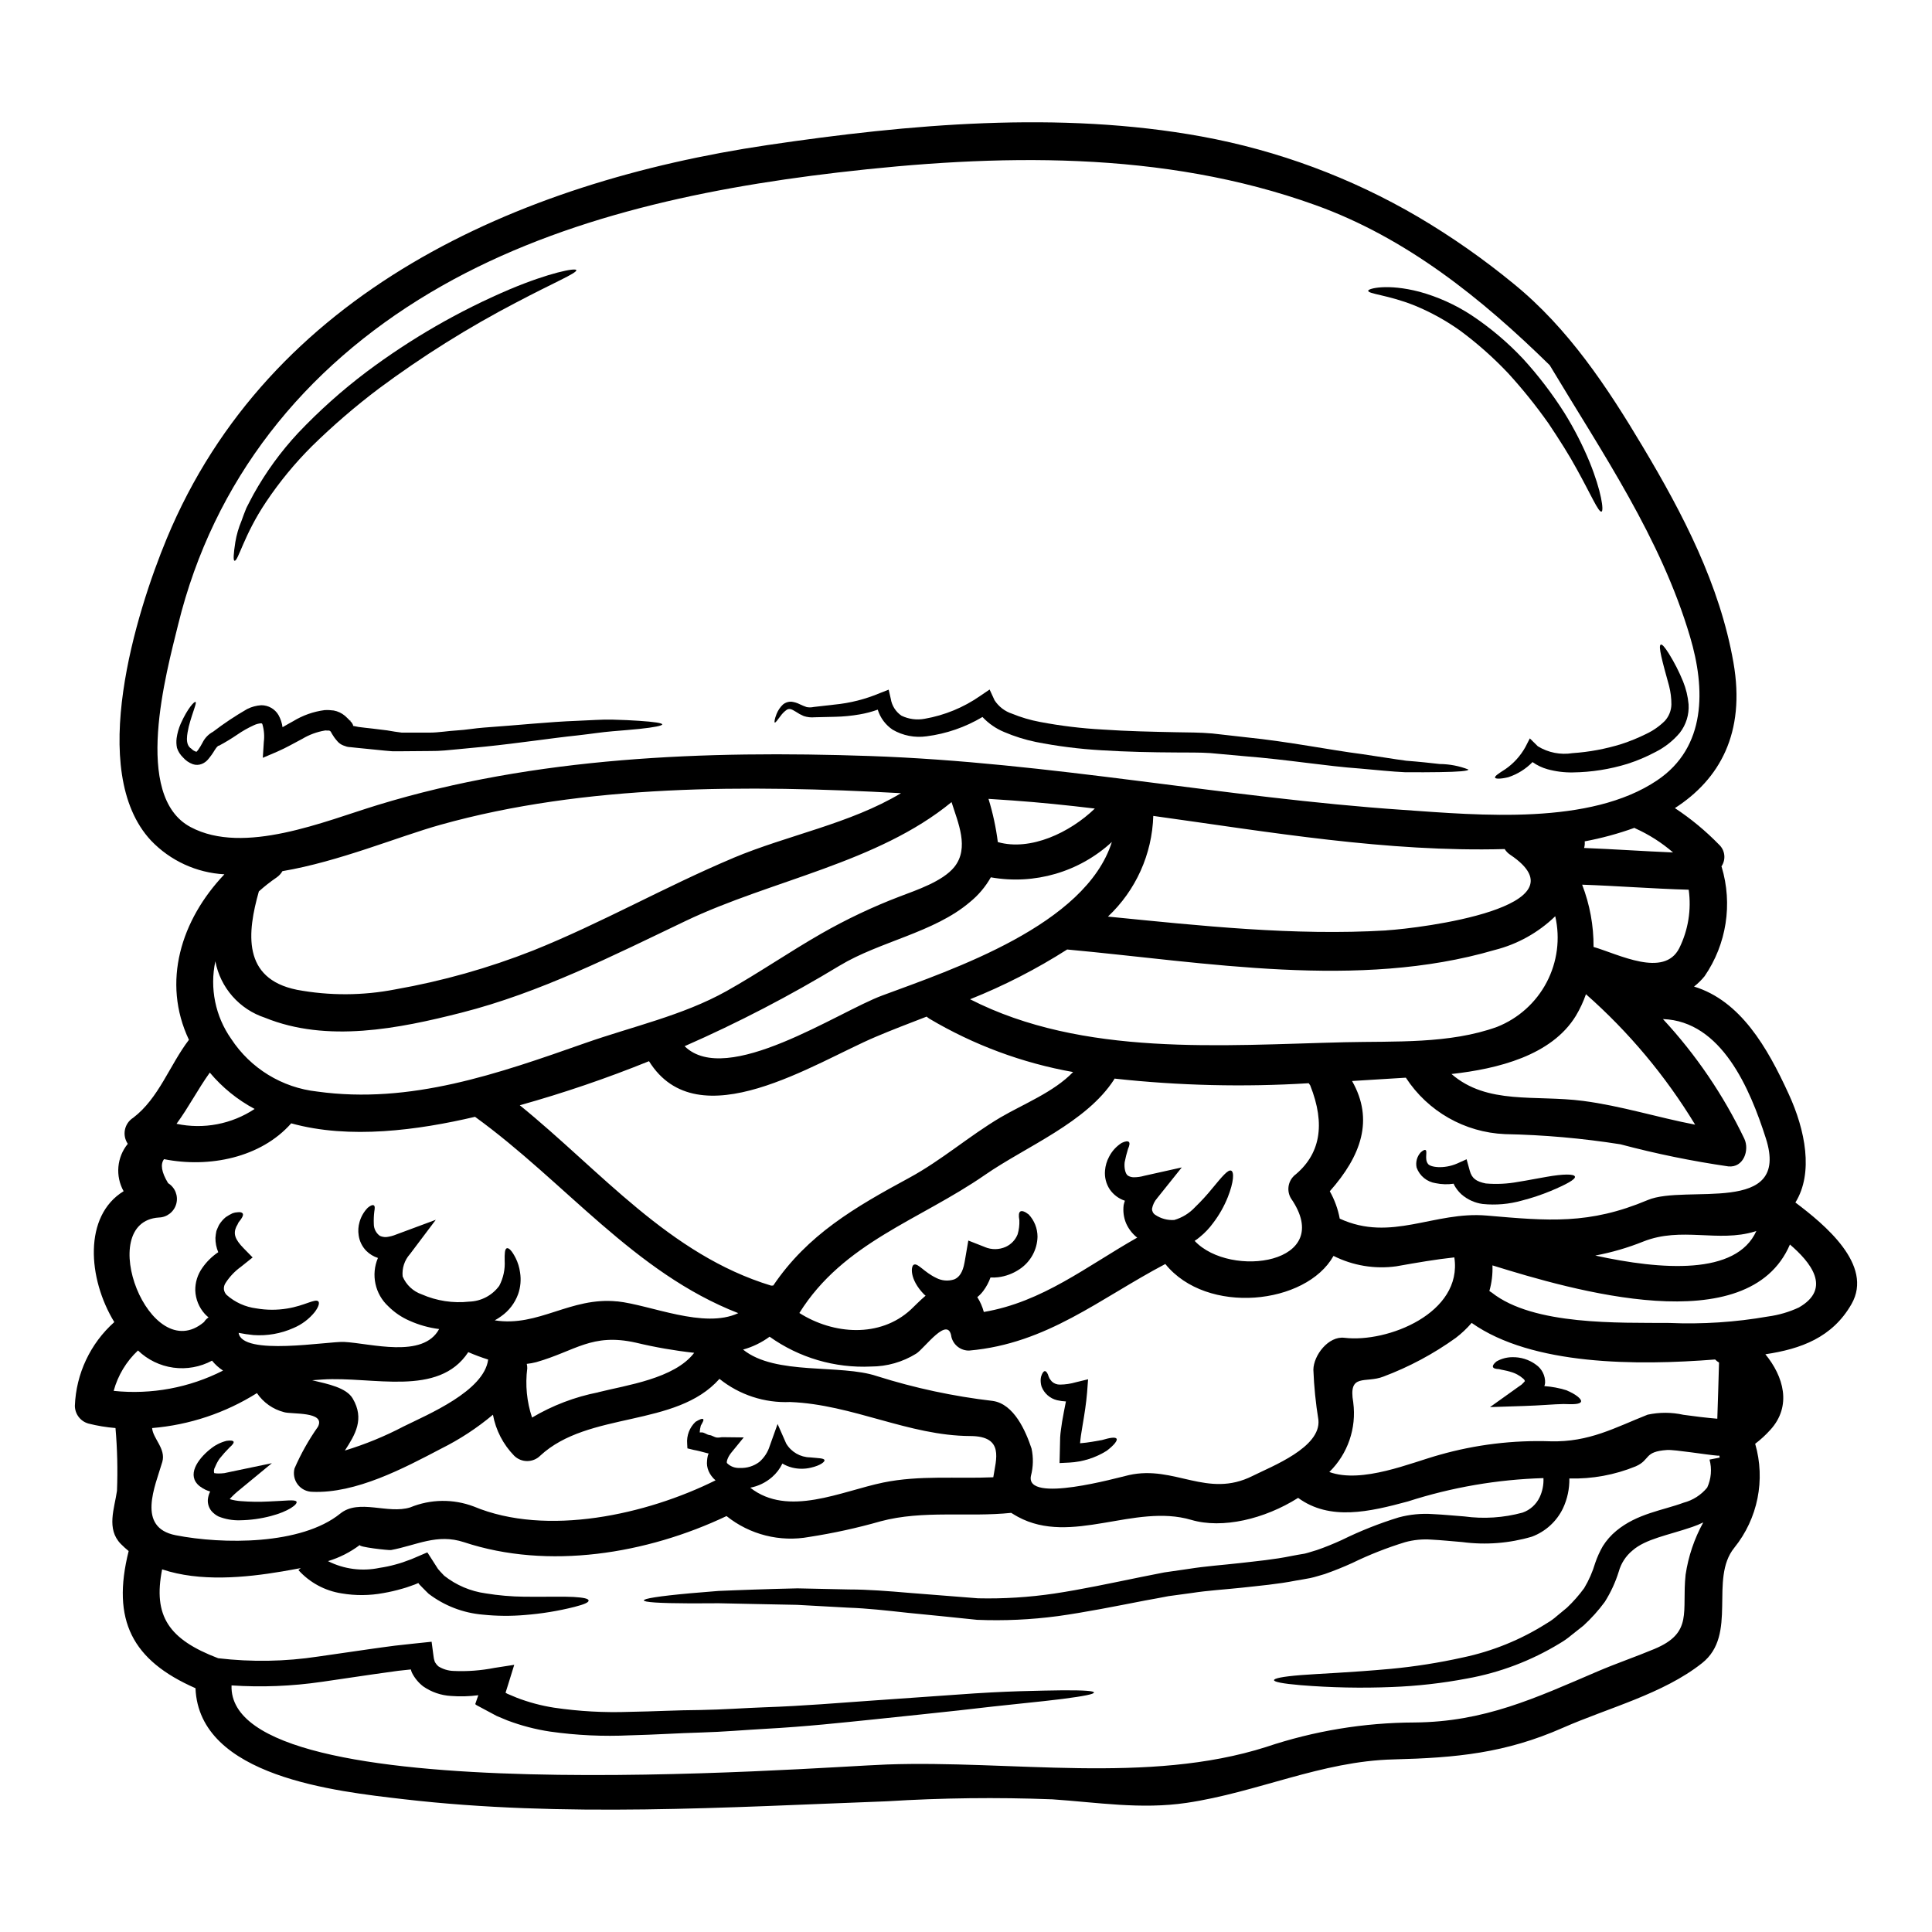 <?xml version="1.0" encoding="UTF-8"?>
<!-- Uploaded to: ICON Repo, www.iconrepo.com, Generator: ICON Repo Mixer Tools -->
<svg fill="#000000" width="800px" height="800px" version="1.1" viewBox="144 144 512 512" xmlns="http://www.w3.org/2000/svg">
 <g>
  <path d="m199.6 428.25c-3.219 4.492-5.629 9.242-8.816 13.566v0.004c7.144 1.52 14.605 0.102 20.695-3.938-4.543-2.418-8.574-5.691-11.879-9.633zm420.2 34.426c7.68 5.793 20.793 16.531 14.871 26.91-5.078 8.883-13.438 11.91-22.828 13.309 4.781 5.824 7.125 13.664 1.301 20.047h-0.004c-1.211 1.348-2.551 2.578-4 3.676 2.773 9.535 0.707 19.824-5.531 27.551-6.734 8.297 1.012 23.039-8.559 30.586-10.312 8.164-24.859 11.844-36.832 17.113-15.328 6.766-28.34 7.969-44.934 8.395-19.07 0.453-36.121 8.75-54.828 11.516-12.137 1.789-23.59-0.129-35.66-0.945v0.004c-14.59-0.559-29.195-0.383-43.766 0.523-42.465 1.574-85.738 4.356-128.07-0.555-17.863-2.082-54.207-5.902-55.152-29.414-16.754-7.352-22.32-17.961-17.711-36.344-0.727-0.594-1.422-1.227-2.082-1.891-3.906-4-1.66-9.445-1.012-14.086 0.219-5.547 0.086-11.098-0.395-16.625-2.414-0.195-4.809-0.59-7.16-1.184-2.113-0.586-3.586-2.504-3.606-4.703 0.324-8.508 4.094-16.52 10.449-22.191-7.062-11.582-8.199-28.145 2.473-34.684h-0.004c-2.242-4.016-1.805-8.996 1.109-12.559-0.754-1.098-1.023-2.453-0.754-3.754 0.27-1.305 1.059-2.438 2.184-3.148 6.801-5.172 9.633-13.926 14.773-20.66-7.254-15.328-2.082-31.793 9.402-43.863v0.004c-7.387-0.398-14.344-3.598-19.453-8.949-17.086-18.316-3.938-60.457 4.164-80.012 27.07-65.238 92.891-94.465 159.18-104.29 37.582-5.566 77.441-9.145 115.09-2.277h-0.004c20.223 3.699 39.637 10.914 57.367 21.312 8.883 5.242 17.344 11.164 25.316 17.715 14.48 11.777 24.797 27.363 34.242 43.211 10.629 17.797 20.402 36.574 24.008 57.172 3.285 18.773-3.738 30.977-15.52 38.574v-0.004c4.231 2.789 8.148 6.031 11.684 9.66 1.629 1.5 1.906 3.973 0.648 5.797 0.004 0.051 0.027 0.098 0.066 0.129 2.957 9.84 1.297 20.488-4.519 28.957-0.828 1.02-1.766 1.945-2.801 2.754 12.301 3.773 19.395 16.043 25.086 28.473 4.414 9.582 6.625 20.938 1.777 28.746zm0.914 27.824c8.879-5.078 2.992-12.105-2.363-16.691-11.062 25.801-57.66 12.102-78.84 5.531l0.004-0.004c0.09 2.297-0.184 4.594-0.816 6.801 0.223 0.129 0.441 0.27 0.648 0.422 11.062 8.754 33.773 7.938 47.02 8.039 8.762 0.375 17.539-0.199 26.18-1.711 2.828-0.379 5.582-1.184 8.168-2.387zm-40.051-28.473c10.09-4.262 37.938 4.293 31.305-16.367-4.199-13.145-11.746-31.043-27.27-31.594 8.746 9.43 16.02 20.125 21.574 31.723 1.402 2.992-0.191 7.711-4.231 7.32-9.641-1.398-19.188-3.352-28.602-5.856-10.133-1.598-20.359-2.5-30.617-2.699-10.656-0.449-20.438-6.019-26.258-14.957-4.656 0.293-9.445 0.586-14.254 0.879 5.856 10.285 2.406 19.848-5.902 29.223v-0.004c1.273 2.258 2.164 4.707 2.637 7.254 13.664 6.297 24.988-2.016 38.965-0.812 16.387 1.418 27.125 2.43 42.652-4.109zm28.797 8.199c-0.129 0.035-0.262 0.098-0.395 0.129-9.762 2.996-19.426-1.367-29.574 2.668-4.109 1.648-8.371 2.891-12.727 3.711 17.566 3.84 37.387 5.301 42.688-6.508zm-9.734 60.055c-0.035-0.164-0.035-0.328-0.066-0.523-0.184 0.016-0.371 0.016-0.555 0-2.863-0.227-11.32-1.625-13.309-1.496-6.246 0.426-4.328 2.57-8.297 4.328-5.578 2.285-11.574 3.383-17.602 3.223 0.047 2.727-0.531 5.434-1.691 7.906-1.672 3.469-4.621 6.164-8.23 7.512-5.984 1.766-12.27 2.254-18.453 1.434-2.828-0.227-5.598-0.52-8.168-0.648-2.352-0.176-4.719 0.055-6.992 0.68-4.801 1.473-9.477 3.316-13.992 5.512-2.344 1.07-4.781 2.047-7.289 2.93-1.301 0.355-2.602 0.812-3.867 1.07-1.266 0.262-2.477 0.426-3.711 0.652-4.945 0.977-9.695 1.367-14.316 1.887-4.559 0.488-9.082 0.746-13.277 1.402-2.113 0.293-4.195 0.551-6.246 0.848-2.082 0.395-4.102 0.789-6.117 1.137-8.105 1.574-15.816 3.125-23.266 4.164v-0.004c-7.074 0.941-14.215 1.27-21.348 0.977-6.543-0.684-12.66-1.305-18.355-1.855-5.629-0.617-10.867-1.203-15.781-1.367-4.879-0.262-9.402-0.523-13.535-0.746-4.164-0.098-7.973-0.164-11.414-0.227s-6.574-0.129-9.371-0.195c-2.797 0-5.238 0.031-7.414 0.031-8.66-0.031-12.398-0.324-12.43-0.789s3.707-1.105 12.332-1.891c2.144-0.191 4.652-0.395 7.449-0.617 2.797-0.129 5.902-0.227 9.402-0.359 3.5-0.129 7.32-0.223 11.516-0.324 4.199 0.098 8.754 0.191 13.734 0.293 4.949 0 10.281 0.426 16.008 0.914 5.629 0.453 11.684 0.91 18.125 1.43h0.004c6.769 0.152 13.539-0.27 20.238-1.266 7.16-1.074 14.742-2.699 22.871-4.359 2.051-0.422 4.133-0.812 6.215-1.234 2.148-0.328 4.328-0.617 6.543-0.945 4.461-0.715 8.883-1.008 13.469-1.527 4.492-0.52 9.18-0.945 13.734-1.891 1.137-0.227 2.309-0.422 3.484-0.617 1.105-0.262 2.144-0.648 3.219-0.945 2.18-0.746 4.394-1.656 6.691-2.699v-0.004c4.832-2.375 9.848-4.367 15-5.953 2.934-0.789 5.981-1.09 9.012-0.879 2.898 0.129 5.629 0.426 8.363 0.617 5.168 0.707 10.422 0.363 15.453-1.008 1.992-0.695 3.617-2.16 4.523-4.066 0.746-1.586 1.094-3.328 1.012-5.078-12.207 0.355-24.301 2.438-35.926 6.184-10.184 2.754-20.66 5.207-29.086-0.945-8.918 5.629-20.074 8.266-28.34 5.824-15.062-4.426-31.723 6.894-45.945-0.816-0.617-0.359-1.203-0.68-1.754-1.039-11.582 1.203-23.266-0.789-34.637 2.242v0.004c-6.199 1.77-12.504 3.148-18.875 4.133-7.766 1.43-15.77-0.59-21.93-5.527-21.184 10.051-47.23 14.316-69.566 6.926-7.16-2.363-12.559 0.816-19.359 2.082-0.586 0.098-8.914-0.812-8.234-1.367v0.004c-2.543 1.926-5.406 3.379-8.461 4.297 4.219 2.133 9.043 2.766 13.668 1.785 1.406-0.203 2.797-0.496 4.164-0.875 0.684-0.16 1.336-0.395 1.969-0.586 0.324-0.129 0.648-0.227 0.977-0.359l1.266-0.453c1.266-0.555 2.57-1.074 3.805-1.629l0.488-0.191v-0.004c0.078 0.141 0.164 0.27 0.262 0.395l0.523 0.812 2.016 3.148c0.262 0.359 0.395 0.426 0.586 0.684l1.074 1.137c3.188 2.519 6.996 4.137 11.02 4.684 3.387 0.555 6.805 0.848 10.234 0.883 6.019 0.062 10.281-0.098 13.016 0.062s3.969 0.457 4.004 0.945c0.035 0.488-1.074 1.008-3.742 1.691-4.316 1.086-8.711 1.805-13.148 2.148-3.711 0.32-7.449 0.289-11.156-0.098-5.215-0.441-10.191-2.359-14.352-5.531-0.555-0.52-1.105-1.105-1.66-1.656l-0.789-0.816-0.129-0.16c-0.066-0.066-0.129-0.227-0.195-0.227l-0.062 0.062s-0.523 0.227-0.789 0.328l-1.105 0.395c-0.746 0.262-1.527 0.555-2.309 0.746l-0.004-0.004c-1.613 0.477-3.254 0.855-4.91 1.141-3.664 0.688-7.422 0.719-11.098 0.094-4.414-0.68-8.461-2.859-11.453-6.176l0.617-0.523c-1.691 0.328-3.348 0.586-4.945 0.883-9.797 1.656-21.801 2.797-31.793-0.555-2.441 12.332 1.691 18.547 14.871 23.559l0.004-0.004c8.82 1.039 17.738 0.887 26.516-0.453 4.621-0.684 9.176-1.336 13.633-1.969 2.242-0.328 4.492-0.621 6.691-0.914 3.254-0.359 6.477-0.715 9.699-1.039l0.422 3.188c0.098 0.551 0.129 1.18 0.262 1.594v0.004c0.078 0.199 0.145 0.406 0.195 0.617 0.25 0.426 0.566 0.812 0.941 1.137 1.195 0.738 2.566 1.156 3.973 1.203 3.641 0.168 7.289-0.105 10.867-0.812l5.238-0.812-1.594 5.141-0.684 2.18c0.035 0.031-0.129 0.031 0.066 0.129l0.395 0.227 2.41 1.008-0.004 0.004c3.215 1.242 6.555 2.137 9.957 2.668 6.625 0.977 13.32 1.348 20.012 1.105 6.477-0.098 12.723-0.457 18.773-0.488 5.953-0.098 11.547-0.52 16.887-0.715 10.629-0.359 20.207-1.203 28.734-1.789 8.527-0.586 15.941-1.105 22.434-1.574 12.914-0.977 22.043-1.043 27.852-1.141 5.824-0.031 8.395 0.164 8.395 0.586s-2.539 0.945-8.266 1.691-14.742 1.527-27.625 3.059c-6.438 0.684-13.859 1.496-22.352 2.363-8.492 0.867-18.059 1.922-28.863 2.508-5.398 0.293-11.129 0.816-17.047 0.977-5.918 0.16-12.137 0.586-18.773 0.746l-0.004-0.004c-7.078 0.34-14.172 0.012-21.188-0.984-3.867-0.582-7.664-1.574-11.324-2.957l-2.828-1.18c-1.531-0.812-3.059-1.656-4.621-2.473-0.359-0.227-0.879-0.395-1.074-0.684l0.457-1.336 0.359-1.008h-0.004c-2.394 0.312-4.812 0.379-7.223 0.195-2.648-0.145-5.207-1.023-7.387-2.539-1.238-0.957-2.25-2.18-2.961-3.578-0.125-0.27-0.223-0.555-0.293-0.844v-0.066h-0.031c-1.105 0.129-2.211 0.227-3.348 0.359-2.148 0.293-4.328 0.617-6.543 0.914-4.492 0.648-9.078 1.332-13.734 2.016v-0.004c-7.902 1.156-15.91 1.473-23.879 0.945-1.203 34.133 153.74 21.672 173.66 20.957 32.93-1.18 69.207 5.332 100.57-4.656v-0.004c12.641-4.238 25.879-6.426 39.211-6.473 18.547-0.129 32.016-6.438 48.645-13.566 4.945-2.113 10.02-3.836 14.957-5.902 10.41-4.328 7.254-9.895 8.297-19.68v-0.004c0.723-4.863 2.309-9.559 4.684-13.863-0.953 0.461-1.93 0.863-2.93 1.203-6.441 2.211-12.332 3.148-15.848 6.25-1.746 1.438-3.008 3.383-3.613 5.562-0.879 2.832-2.125 5.531-3.707 8.039-1.676 2.277-3.57 4.387-5.66 6.297-1.074 0.848-2.082 1.656-3.125 2.473-0.973 0.828-2.019 1.566-3.125 2.211-7.559 4.613-15.91 7.781-24.629 9.34-6.551 1.242-13.184 1.992-19.848 2.242-8.062 0.332-16.137 0.168-24.18-0.484-4.945-0.422-7.086-0.879-7.086-1.336s2.148-0.941 7.086-1.336c4.938-0.395 12.758-0.648 23.852-1.656h0.004c6.387-0.605 12.734-1.605 19-2.996 7.926-1.656 15.488-4.731 22.324-9.074 0.973-0.559 1.891-1.219 2.731-1.969 0.879-0.715 1.758-1.434 2.637-2.18 1.676-1.582 3.199-3.316 4.555-5.176 1.254-2.09 2.234-4.332 2.926-6.668 0.527-1.551 1.203-3.043 2.019-4.461 0.961-1.523 2.156-2.887 3.543-4.035 5.562-4.621 12.363-5.434 17.863-7.477 2.453-0.641 4.641-2.043 6.25-4.004 1.07-2.324 1.289-4.949 0.617-7.418zm-0.621-10.285c0.164-4.981 0.328-9.953 0.457-14.902-0.379-0.227-0.727-0.5-1.039-0.816-20.727 1.629-48.484 1.629-64.523-9.695v0.004c-1.258 1.465-2.664 2.797-4.199 3.965-5.918 4.254-12.375 7.707-19.195 10.266-4.723 1.855-9.371-1.074-7.973 6.863l-0.004 0.004c0.898 6.793-1.449 13.613-6.344 18.414 8.691 3.148 21.648-2.473 29.223-4.555 9.559-2.711 19.48-3.922 29.41-3.582 10.234 0.262 17.02-3.609 25.738-7.062v0.004c3.125-0.672 6.356-0.66 9.473 0.035 2.988 0.422 5.984 0.777 8.977 1.039zm-15.941-169.2c13.078-8.785 12.82-24.273 8.719-38.039-7.742-26.195-23.297-48.773-37.191-71.973-18.059-17.711-38.004-33.773-62.082-42.43-40.539-14.609-84.434-13.566-126.7-8.625-37.031 4.359-75.52 12.559-107.9 31.824-33.578 19.98-57.395 49.688-66.797 87.949-3.125 12.691-12.203 45.488 3.316 53.691 14.121 7.516 35.5-1.574 49.555-5.856 41.812-12.789 86.91-14.48 130.35-12.988 47.699 1.629 94.004 11.062 141.45 14.285 20.27 1.414 49.492 4.148 67.289-7.84zm5.856 44.477h0.004c2.371-4.793 3.242-10.188 2.5-15.488-9.445-0.262-18.836-1.008-28.242-1.336l0.004 0.004c2.031 5.262 3.059 10.855 3.023 16.496 6.637 1.938 18.688 8.281 22.715 0.324zm-1.66-25.379c-3.012-2.602-6.387-4.75-10.02-6.379-0.066-0.031-0.129-0.094-0.195-0.129-4.289 1.547-8.699 2.746-13.18 3.582 0.059 0.59 0.004 1.184-0.16 1.754 7.875 0.309 15.715 0.863 23.551 1.188zm5.856 72.137h0.004c-7.84-12.914-17.594-24.566-28.926-34.555-0.691 1.996-1.586 3.914-2.672 5.727-6.441 10.539-20.695 14.055-32.961 15.422 9.5 8.234 22.125 5.469 34.883 7.129 10.09 1.312 19.75 4.391 29.676 6.293zm-52.48-25.895c5.648-2.238 10.312-6.426 13.141-11.805 2.828-5.379 3.637-11.59 2.281-17.516-4.481 4.34-10.023 7.43-16.074 8.949-36.148 10.574-76.496 3.25-113.2-0.129-0.031 0-0.031 0-0.031-0.035-8.156 5.203-16.785 9.629-25.77 13.215 29.934 15.293 66.668 12.172 99.305 11.387 13.176-0.312 27.754 0.5 40.348-4.066zm-29.285-25.586c9.055-0.551 53.426-6.148 32.797-20.012l0.004 0.004c-0.605-0.398-1.113-0.922-1.5-1.531-31.203 0.848-62.145-4.488-93.121-8.785-0.301 10.133-4.621 19.734-12.012 26.68 24.504 2.43 49.266 5.129 73.832 3.664zm-11.16 107.98c11.387 1.371 31.367-6.539 29.125-21.309-4.879 0.52-9.762 1.367-15.391 2.363-5.691 0.789-11.492-0.172-16.629-2.758-7.254 12.953-33.578 15.785-44.574 2.148-17.379 9.145-31.305 21.117-51.957 22.938v0.004c-2.215 0.055-4.176-1.43-4.723-3.578-0.816-5.957-7.125 2.992-9.34 4.394v-0.004c-3.594 2.231-7.742 3.414-11.973 3.418-9.594 0.457-19.059-2.328-26.875-7.906-2.117 1.555-4.5 2.711-7.031 3.414 8.559 6.93 25.773 3.773 35.469 7.031 10 3.164 20.281 5.363 30.699 6.574 5.66 0.812 8.75 8.035 10.281 12.621 0.516 2.387 0.461 4.863-0.16 7.223-1.574 7.449 23.07 0.457 25.977-0.191 12.102-2.699 20.727 6.277 32.762 0.227 5.117-2.57 18.188-7.551 17.441-14.871-0.715-4.391-1.16-8.824-1.332-13.273 0.047-3.809 3.984-8.992 8.23-8.465zm-13.406-42.902c7.031-5.598 8.473-13.602 4.328-24.008-0.141-0.18-0.273-0.363-0.395-0.555-17.152 1.059-34.367 0.648-51.453-1.223-0.035 0.094-0.078 0.18-0.129 0.262-7.352 11.391-23.297 17.711-34.195 25.25-17.379 12.039-37.52 17.898-49.199 36.605 9.012 5.723 21.379 6.637 29.547-0.914 1.039-0.977 2.406-2.41 3.906-3.676-0.129-0.129-0.297-0.227-0.395-0.328-4-4.098-3.512-7.68-2.664-7.906 1.039-0.422 2.699 2.019 5.856 3.516h-0.004c1.484 0.781 3.223 0.926 4.816 0.391 1.27-0.52 2.246-1.855 2.699-4.426l0.164-0.91 0.848-4.949 4.394 1.723-0.004 0.008c1.773 0.746 3.777 0.723 5.531-0.062 1.441-0.66 2.57-1.852 3.148-3.324 0.359-1.211 0.512-2.477 0.457-3.738-0.227-1.234-0.164-2.051 0.262-2.309 0.426-0.262 1.203 0 2.211 0.789v-0.004c1.5 1.602 2.336 3.711 2.34 5.902-0.082 3.484-1.871 6.707-4.781 8.621-1.684 1.137-3.613 1.863-5.629 2.117-0.68 0.086-1.367 0.105-2.051 0.062-0.457 1.285-1.105 2.488-1.922 3.578-0.453 0.609-0.98 1.156-1.574 1.629 0.773 1.219 1.355 2.547 1.727 3.938 15.555-2.633 27.27-12.133 40.676-19.719-0.066-0.031-0.098-0.031-0.129-0.062h-0.004c-1.242-1.012-2.227-2.305-2.863-3.773-0.621-1.516-0.832-3.164-0.621-4.785 0.082-0.387 0.191-0.77 0.328-1.141-1.625-0.535-3.027-1.586-4.004-2.992-0.98-1.477-1.426-3.242-1.266-5.008 0.102-1.277 0.469-2.519 1.074-3.648 0.766-1.504 1.922-2.773 3.348-3.676 0.945-0.457 1.594-0.523 1.891-0.262 0.297 0.266 0.191 0.941-0.227 1.887v0.004c-0.359 1.152-0.656 2.324-0.883 3.512-0.16 1.367 0.133 3.059 0.883 3.543 0.453 0.27 0.969 0.414 1.496 0.422 0.957 0.004 1.91-0.129 2.828-0.395l9.926-2.211-6.512 8.137h0.004c-0.703 0.789-1.176 1.758-1.367 2.797-0.023 0.652 0.297 1.27 0.848 1.625 1.48 1.004 3.254 1.484 5.039 1.367 2.125-0.613 4.035-1.797 5.535-3.418 1.629-1.574 3.16-3.246 4.586-5.008 2.539-3.059 4.102-4.981 4.949-4.652s0.715 2.996-0.879 7.031v-0.004c-0.977 2.441-2.281 4.742-3.875 6.832-1.004 1.387-2.184 2.633-3.512 3.711-0.441 0.379-0.91 0.727-1.398 1.043 9.367 10.051 37.547 6.117 25.508-11.293-1.125-1.914-0.805-4.348 0.781-5.902zm-77.77-15.484c6.121-3.582 14.168-6.734 19.262-12.039h0.004c-13.461-2.391-26.379-7.191-38.133-14.168-0.262-0.16-0.457-0.359-0.684-0.52-4.812 1.855-9.402 3.609-13.438 5.332-16.137 6.801-47.113 27.398-60.129 6.481l-0.004-0.004c-11.188 4.531-22.621 8.43-34.242 11.68 21.453 17.41 39.609 39.602 66.617 47.801 0.184-0.027 0.367-0.039 0.555-0.031 9.113-13.473 21.539-20.695 36.02-28.535 8.59-4.656 15.848-11.066 24.172-15.996zm25.027-81.867c-7.289-0.879-14.562-1.625-21.832-2.144-2.082-0.133-4.231-0.297-6.344-0.426h-0.004c1.152 3.738 1.98 7.57 2.473 11.453 8.656 2.457 19.121-2.523 25.707-8.883zm4.523 8.852h-0.004c-8.641 7.969-20.508 11.434-32.082 9.371-1.426 2.523-3.312 4.75-5.562 6.574-9.469 8.074-23.883 10.414-34.492 16.824v-0.004c-13.219 8.012-26.945 15.145-41.098 21.359 11.129 10.93 40.676-9.113 52.387-13.438 18.68-6.93 53.887-18.641 60.848-40.703zm-31.434 168.37c0.715-4.75 2.996-10.902-6.086-10.934-16.367-0.066-31.172-8.363-47.73-9.012l-0.004-0.004c-6.785 0.301-13.449-1.879-18.746-6.133-11.551 13.012-34.684 8.457-47.508 20.367v0.004c-1.91 1.883-4.984 1.883-6.894 0-2.914-2.984-4.871-6.769-5.629-10.871-4.199 3.523-8.797 6.535-13.703 8.98-9.922 5.207-22.613 11.941-34.164 11.453-1.516-0.02-2.941-0.734-3.863-1.941-0.922-1.207-1.238-2.769-0.859-4.242 1.688-3.887 3.769-7.594 6.215-11.059 2.117-4.133-6.996-3.254-9.008-3.871v-0.004c-2.922-0.75-5.469-2.547-7.16-5.043-8.387 5.266-17.914 8.445-27.781 9.262 0.227 2.828 3.707 5.465 2.699 8.977-1.887 6.441-6.894 17.379 3.543 19.426 12.43 2.441 33.254 2.637 43.602-5.723 4.981-4.039 12.594 0.223 18.578-1.66l0.004-0.004c5.375-2.203 11.387-2.285 16.82-0.227 19.328 8.07 45.816 2.148 64.066-6.93v-0.004c-0.801-0.676-1.434-1.523-1.848-2.484-0.367-0.863-0.5-1.805-0.395-2.734 0.031-0.438 0.094-0.875 0.195-1.301 0.055-0.203 0.133-0.398 0.227-0.586-0.16-0.031-0.355-0.098-0.52-0.129-0.648-0.16-1.266-0.328-1.855-0.488-0.586-0.16-1.043-0.227-1.531-0.328l-1.723-0.422-0.062-1.203c-0.191-2.18 0.625-4.324 2.211-5.828 1.074-0.648 1.789-0.945 2.016-0.715 0.223 0.227-0.031 0.684-0.617 1.723-0.16 0.586-0.258 1.188-0.293 1.793h0.555c0.68 0 1.332 0.617 2.047 0.715 0.617 0.031 1.27 0.586 1.969 0.648 0.695 0.062 1.074-0.129 1.66-0.094l5.438 0.062-3.281 4.019c-1.012 1.234-1.371 2.57-1.141 2.797v0.004c0.887 0.879 2.106 1.34 3.356 1.266 1.867 0.098 3.711-0.465 5.203-1.594 1.293-1.125 2.246-2.594 2.754-4.231l2.082-5.82 2.277 5.172c1.332 2.242 3.734 3.637 6.348 3.676 2.211 0.227 3.644 0.195 3.805 0.715 0.129 0.426-1.039 1.434-3.644 2.019-1.629 0.383-3.324 0.371-4.945-0.035-0.902-0.227-1.77-0.586-2.57-1.07-0.656 1.383-1.594 2.609-2.754 3.609-1.637 1.426-3.625 2.391-5.758 2.797 10.02 7.871 24.047 0.945 35.238-1.367 9.645-1.98 19.438-0.973 29.168-1.395zm-10.316-161.75c4.035-5.043 0.945-11.777-0.746-17.18-19.586 16.105-47.832 20.695-70.41 31.465-19.285 9.211-38.625 19.035-59.48 24.34-16.625 4.231-35.598 8.039-52.062 1.336l-0.004-0.004c-3.328-1.09-6.301-3.055-8.613-5.684-2.312-2.629-3.879-5.832-4.531-9.273-1.523 7.141-0.004 14.594 4.199 20.566 5.125 7.82 13.48 12.941 22.777 13.957 24.762 3.449 47.992-4.75 70.965-12.82 12.461-4.394 25.93-7.32 37.516-13.797 8.527-4.781 16.594-10.348 25.059-15.195h-0.004c6.699-3.832 13.68-7.141 20.891-9.891 4.359-1.668 11.355-3.981 14.445-7.82zm-58.648-2.363c14.562-6.117 30.945-9.055 44.512-17.18-40.738-2.242-83.688-2.363-122.02 8.363-11.262 3.148-26.91 9.762-41.91 12.297-0.383 0.66-0.902 1.227-1.527 1.66-1.656 1.129-3.234 2.367-4.723 3.711-3.059 10.832-4.492 23.102 10.051 26.059v0.004c8.629 1.613 17.48 1.578 26.098-0.098 12.496-2.199 24.738-5.652 36.543-10.312 18.039-7.238 35.023-16.934 52.953-24.484zm-30.699 117.49c8.848 0.945 22.969 7.387 32.082 3.125-27.59-10.738-45.848-34.719-69.762-52.031-15.129 3.543-33.254 6.023-48.711 1.727-8.039 9.109-21.734 11.875-33.707 9.496-1.008 1.336-0.684 3.453 1.074 6.344l-0.004 0.008c1.859 1.141 2.742 3.363 2.18 5.465-0.562 2.106-2.441 3.59-4.617 3.648-17.246 1.141-2.441 39.891 11.973 27.691v-0.004c0.305-0.484 0.711-0.902 1.191-1.215-0.344-0.285-0.668-0.586-0.977-0.91-1.547-1.711-2.445-3.91-2.539-6.215-0.039-2.141 0.613-4.242 1.855-5.984 1.137-1.645 2.574-3.059 4.231-4.172-0.504-1.203-0.758-2.496-0.746-3.805 0.047-0.613 0.133-1.223 0.258-1.82 0.191-0.551 0.457-1.074 0.68-1.574 0.477-0.789 1.082-1.496 1.793-2.086 0.578-0.395 1.188-0.742 1.82-1.039 0.418-0.152 0.859-0.238 1.305-0.258 0.715-0.098 1.18 0.031 1.367 0.324 0.184 0.293 0.062 0.75-0.359 1.371-0.16 0.293-0.488 0.617-0.746 1.008l-0.004-0.004c-0.164 0.395-0.359 0.777-0.586 1.137-0.816 1.824-0.422 3.285 1.969 5.727l2.363 2.41-3.094 2.473c-1.598 1.148-2.965 2.582-4.035 4.231-0.359 0.5-0.531 1.109-0.488 1.723 0.07 0.566 0.32 1.09 0.715 1.496 2.215 1.969 4.973 3.215 7.91 3.582 2.691 0.465 5.441 0.477 8.133 0.031 4.684-0.746 7.418-2.699 8.266-1.891 0.355 0.359 0.129 1.371-0.883 2.734l0.004 0.004c-1.516 1.902-3.484 3.391-5.727 4.328-3.32 1.477-6.949 2.113-10.574 1.859-1.32-0.129-2.633-0.324-3.938-0.586 0.914 6.246 23.82 2.18 27.984 2.406 7.027 0.359 20.887 4.492 25.152-3.418-2.719-0.34-5.371-1.086-7.871-2.211-2.086-0.906-3.984-2.199-5.594-3.809-3.535-3.258-4.641-8.395-2.754-12.82-1.164-0.371-2.223-1.02-3.09-1.883-1.098-1.125-1.809-2.574-2.019-4.133-0.18-1.164-0.102-2.356 0.227-3.484 0.395-1.434 1.145-2.742 2.184-3.805 0.715-0.586 1.234-0.816 1.574-0.648 0.34 0.164 0.324 0.746 0.16 1.656-0.133 1.09-0.176 2.188-0.129 3.285-0.008 1.246 0.586 2.418 1.594 3.148 0.539 0.246 1.133 0.359 1.723 0.328 0.906-0.105 1.797-0.336 2.637-0.688l10.473-3.887-6.863 9.113-0.004-0.004c-1.434 1.613-2.133 3.758-1.918 5.906 0.938 2.234 2.785 3.965 5.074 4.75 3.949 1.73 8.277 2.391 12.562 1.922 3.16-0.094 6.106-1.641 7.969-4.195 1.078-2.059 1.574-4.375 1.434-6.691-0.031-1.859 0.031-3.059 0.555-3.254 0.523-0.195 1.367 0.648 2.344 2.57v-0.004c0.602 1.207 1 2.504 1.18 3.84 0.309 1.934 0.133 3.914-0.52 5.762-0.859 2.367-2.43 4.414-4.496 5.859-0.539 0.395-1.105 0.754-1.691 1.074 11.594 1.855 20.055-6.281 32.453-5.012zm-5.012 24.082c7.352-1.855 20.203-3.578 25.41-10.445-5.215-0.574-10.387-1.477-15.488-2.699-11.652-2.602-15.977 2.211-26.371 5.176-0.824 0.215-1.66 0.363-2.508 0.453 0.094 0.387 0.141 0.781 0.133 1.18-0.566 4.391-0.133 8.852 1.27 13.047 5.426-3.219 11.363-5.481 17.555-6.691zm-29.191-8.656c-1.789-0.566-3.547-1.223-5.269-1.969-7.906 12.035-25.348 6.375-38.656 7.254-0.848 0.066-1.754 0.129-2.699 0.195 4.231 1.008 9.055 1.969 10.738 4.848 3.188 5.434 0.648 9.566-2.082 13.777 5.387-1.637 10.602-3.777 15.586-6.394 6.41-3.176 21.309-9.359 22.383-17.711zm-70.25 2.93v-0.004c-1.109-0.719-2.098-1.609-2.926-2.637-3.137 1.688-6.727 2.336-10.25 1.852-3.527-0.484-6.809-2.078-9.371-4.551-3.098 2.902-5.328 6.609-6.445 10.707 9.98 1.043 20.051-0.824 28.992-5.379z"/>
  <path d="m591.49 330.64c0.176 2.731-0.656 5.43-2.34 7.582-1.781 2.109-3.973 3.836-6.445 5.074-2.363 1.258-4.836 2.305-7.387 3.125-4.691 1.445-9.566 2.215-14.477 2.277-2.277 0.047-4.547-0.238-6.738-0.844-1.422-0.395-2.766-1.035-3.969-1.891-1.785 1.832-3.984 3.203-6.41 4.004-2.144 0.52-3.383 0.457-3.516 0.129-0.16-0.395 0.914-1.105 2.703-2.242 2.191-1.512 4.004-3.504 5.305-5.828l1.203-2.344 2.113 2.082v0.004c2.75 1.691 6.019 2.34 9.211 1.82 4.394-0.293 8.742-1.102 12.949-2.406 2.289-0.746 4.516-1.66 6.672-2.734 1.797-0.855 3.434-2.012 4.848-3.414 1.074-1.191 1.688-2.727 1.723-4.332 0.008-1.664-0.199-3.328-0.617-4.941-1.758-6.379-2.965-10.676-2.18-10.934 0.359-0.129 1.074 0.715 2.113 2.363v-0.004c1.461 2.356 2.727 4.824 3.773 7.391 0.789 1.938 1.281 3.981 1.465 6.062z"/>
  <path d="m565.27 266.47c3.148 7.746 3.805 12.953 3.148 13.113-0.816 0.227-2.754-4.426-6.641-11.414-1.918-3.543-4.488-7.582-7.414-11.973h-0.004c-3.281-4.656-6.856-9.102-10.703-13.309-3.891-4.117-8.137-7.883-12.691-11.254-3.738-2.664-7.766-4.891-12.008-6.641-7.086-2.863-12.492-3.059-12.363-3.969 0.031-0.555 5.043-1.922 13.566 0.293 4.832 1.324 9.43 3.387 13.637 6.117 5.059 3.34 9.711 7.262 13.859 11.68 4.055 4.445 7.711 9.234 10.934 14.316 2.578 4.156 4.812 8.516 6.68 13.039z"/>
  <path d="m548.11 510.02c-0.039-0.219-0.156-0.414-0.32-0.555-1-0.914-2.207-1.574-3.516-1.922-1.234-0.395-2.277-0.488-3.027-0.715-0.879-0.031-1.465-0.191-1.594-0.551s0.195-0.879 0.91-1.465c1.266-0.734 2.703-1.129 4.168-1.141 2.258-0.062 4.477 0.629 6.297 1.969 1.59 1.09 2.512 2.918 2.441 4.848-0.043 0.285-0.109 0.566-0.195 0.844 1.957 0.137 3.887 0.496 5.758 1.074 2.863 1.18 4.231 2.508 3.938 3.09-0.324 0.684-2.082 0.684-4.621 0.586-2.57 0.035-6.117 0.395-10.57 0.523l-8.914 0.293 7.516-5.367 0.879-0.617-0.004-0.004c0.301-0.281 0.586-0.578 0.855-0.891z"/>
  <path d="m561.38 455.84c0.129 0.715-2.242 2.019-6.41 3.773-2.477 1.023-5.019 1.871-7.613 2.539-3.394 0.965-6.938 1.273-10.445 0.914-2.074-0.281-4.019-1.164-5.598-2.539-0.801-0.727-1.465-1.586-1.969-2.539l-0.094-0.293c-1.578 0.234-3.188 0.191-4.75-0.133-2.324-0.336-4.277-1.922-5.078-4.129-0.32-1.438 0.082-2.945 1.074-4.035 0.586-0.523 1.039-0.75 1.266-0.621 0.617 0.164-0.293 2.363 0.617 3.582 0.523 1.008 4.293 1.496 7.746 0l2.539-1.141 0.848 3.062c0.551 1.969 1.656 2.828 4.227 3.348 2.871 0.25 5.762 0.105 8.594-0.422 2.754-0.426 5.332-0.977 7.551-1.336 4.348-0.773 7.352-0.812 7.496-0.031z"/>
  <path d="m525.54 346.47c2.606 0.023 5.188 0.52 7.613 1.465 0 0.395-2.703 0.617-7.68 0.684-2.508 0.031-5.535 0.062-9.082 0.031-3.516-0.16-7.516-0.586-11.941-0.977-8.914-0.617-19.066-2.363-30.75-3.285-2.93-0.262-5.902-0.52-8.945-0.812-2.668-0.195-5.988-0.133-9.113-0.164-6.344-0.031-12.988-0.16-19.781-0.586h0.004c-5.848-0.336-11.664-1.074-17.41-2.211-2.867-0.598-5.672-1.48-8.363-2.633-2.172-0.902-4.121-2.254-5.727-3.973-4.531 2.703-9.57 4.445-14.805 5.117-3.113 0.445-6.293-0.172-9.012-1.758-1.879-1.266-3.269-3.137-3.938-5.305-1.574 0.566-3.195 0.992-4.848 1.27-2.117 0.367-4.258 0.574-6.406 0.621-1.969 0.031-3.809 0.094-5.469 0.129-0.977 0.094-1.965-0.02-2.898-0.328-0.73-0.309-1.426-0.688-2.082-1.137-1.203-0.75-1.723-0.914-2.41-0.523h0.004c-0.645 0.453-1.207 1.016-1.66 1.66-0.848 1.137-1.336 1.824-1.531 1.723-0.129-0.098-0.066-0.879 0.488-2.277 0.379-0.945 0.957-1.801 1.695-2.504 0.617-0.516 1.406-0.781 2.211-0.746 0.781 0.09 1.543 0.32 2.242 0.68 0.594 0.285 1.203 0.535 1.824 0.75 0.625 0.121 1.27 0.109 1.891-0.031 1.656-0.191 3.481-0.395 5.398-0.617 4.203-0.398 8.316-1.441 12.203-3.09l2.246-0.879 0.551 2.406c0.285 1.82 1.309 3.445 2.828 4.488 1.922 0.93 4.09 1.219 6.184 0.816 5.262-0.918 10.258-2.973 14.645-6.023l2.539-1.723 1.305 2.832h-0.004c1.094 1.691 2.738 2.957 4.652 3.578 2.383 0.977 4.856 1.707 7.387 2.18 5.492 1.043 11.047 1.715 16.629 2.016 6.637 0.457 13.18 0.586 19.492 0.715 3.219 0.066 6.18 0.031 9.566 0.328 3.059 0.328 6.019 0.68 8.914 1.008 11.582 1.18 22.094 3.352 30.75 4.461 4.328 0.617 8.266 1.301 11.715 1.754 3.477 0.266 6.438 0.59 8.879 0.871z"/>
  <path d="m439.89 525.25c0.328 0.457-0.555 1.66-2.602 3.223-2.981 1.863-6.387 2.941-9.895 3.125l-2.602 0.129 0.066-2.668c0.031-1.312 0.062-2.68 0.094-4.102 0.066-1.398 0.328-2.754 0.523-4.231 0.324-1.918 0.68-3.676 1.008-5.332-0.797-0.031-1.586-0.141-2.363-0.328-1.875-0.457-3.406-1.809-4.098-3.613-0.195-0.652-0.27-1.332-0.227-2.016 0.027-0.395 0.125-0.781 0.293-1.141 0.266-0.617 0.555-0.941 0.816-0.941 0.262 0 0.555 0.324 0.816 0.91h-0.004c0.109 0.359 0.25 0.707 0.418 1.043 0.188 0.285 0.395 0.555 0.621 0.812 0.59 0.547 1.375 0.84 2.18 0.812 1.41-0.016 2.809-0.223 4.164-0.617l3.254-0.789-0.262 3.512c-0.227 2.754-0.684 5.695-1.18 8.594-0.191 1.305-0.457 2.633-0.586 3.871-0.031 0.324-0.062 0.617-0.094 0.977 2.242-0.164 4.227-0.586 5.789-0.848 2.043-0.605 3.508-0.859 3.867-0.383z"/>
  <path d="m313.41 335.03c3.938 0.262 6.086 0.582 6.086 0.941s-2.18 0.789-6.086 1.203c-1.969 0.195-4.293 0.395-7.062 0.617-2.766 0.223-5.856 0.715-9.34 1.105-6.863 0.715-15.227 2.019-24.434 2.965-2.309 0.227-4.652 0.453-7.062 0.68-2.41 0.227-4.879 0.523-7.519 0.488-2.602 0.035-5.269 0.035-7.969 0.066h-2.019l-1.969-0.164-3.938-0.395c-1.234-0.129-2.441-0.227-3.613-0.359l-1.785-0.191h-0.227l-0.129-0.035-0.395-0.062c-0.32-0.09-0.633-0.199-0.941-0.324-0.586-0.219-1.113-0.574-1.531-1.043-1.574-1.758-1.723-2.699-1.969-2.754-0.031-0.098-0.16-0.062-0.297-0.16-0.191-0.035-0.582 0.031-0.879-0.035l-0.293 0.035h0.008c-2.086 0.355-4.09 1.094-5.906 2.18-2.148 1.105-4.199 2.344-6.691 3.418l-3.805 1.625 0.262-4.133h-0.004c0.211-1.582 0.09-3.191-0.355-4.723-0.16-0.324-0.031-0.16-0.328-0.293-0.652 0.043-1.293 0.207-1.887 0.488-1.57 0.707-3.07 1.559-4.488 2.539-1.543 1.051-3.141 2.016-4.785 2.898l-0.262 0.062h0.004c-0.375 0.34-0.691 0.738-0.945 1.18-0.504 0.848-1.082 1.652-1.723 2.406-0.445 0.531-1.016 0.945-1.66 1.203-0.754 0.301-1.594 0.328-2.363 0.066-1.023-0.367-1.934-0.996-2.637-1.82-0.723-0.695-1.266-1.555-1.574-2.508-0.172-0.848-0.207-1.715-0.094-2.57 0.184-1.312 0.543-2.594 1.07-3.809 1.859-4.164 3.644-5.988 3.938-5.789 0.395 0.223-0.715 2.441-1.789 6.508-0.395 1.922-1.137 4.781 0.715 5.902h-0.004c0.352 0.379 0.805 0.652 1.305 0.789 0.16-0.035-0.066 0.062 0.395-0.395 0.457-0.641 0.871-1.316 1.234-2.016 0.605-1.234 1.582-2.25 2.797-2.898 2.879-2.199 5.894-4.207 9.035-6.016 1.168-0.586 2.441-0.93 3.742-1.008 1.875-0.004 3.609 0.984 4.559 2.602 0.555 0.996 0.918 2.09 1.07 3.223 0.914-0.523 1.859-1.074 2.832-1.598 2.531-1.547 5.359-2.543 8.301-2.93 0.812-0.047 1.629-0.012 2.438 0.102 1.09 0.207 2.109 0.688 2.961 1.398 0.488 0.453 0.977 0.91 1.367 1.336v-0.098c0-0.031 0-0.031 0.031-0.031h0.035v0.223c0.344 0.297 0.602 0.68 0.746 1.109l-0.066 0.129 1.496 0.293c1.203 0.129 2.41 0.328 3.613 0.422 1.336 0.133 2.637 0.359 3.973 0.488l1.969 0.328 1.887 0.262h7.387c2.406 0 4.879-0.453 7.285-0.586 2.406-0.133 4.785-0.582 7.086-0.746 9.238-0.648 17.406-1.527 24.5-1.785 3.543-0.129 6.691-0.395 9.496-0.328 2.805 0.059 5.234 0.191 7.203 0.32z"/>
  <path d="m296.73 215.58c0.227 0.789-6.117 3.387-15.879 8.559v-0.004c-12.723 6.625-24.898 14.254-36.414 22.809-6.258 4.719-12.203 9.84-17.797 15.328-4.508 4.496-8.562 9.422-12.102 14.707-5.957 8.848-7.449 15.91-8.395 15.617-0.359-0.098-0.262-1.859 0.227-4.949v0.004c0.32-1.922 0.867-3.801 1.625-5.598 0.395-1.074 0.789-2.242 1.305-3.449 0.586-1.18 1.234-2.363 1.887-3.613l-0.004 0.004c3.262-5.856 7.215-11.297 11.781-16.207 5.594-5.902 11.664-11.332 18.156-16.23 11.762-8.816 24.543-16.184 38.07-21.934 10.41-4.359 17.34-5.695 17.539-5.043z"/>
  <path d="m237.6 336.17v0.129c-0.004-0.023-0.012-0.043-0.031-0.062z"/>
  <path d="m222.57 541.94c0.422 0.684-2.18 2.637-6.734 3.809v0.004c-2.699 0.715-5.473 1.098-8.266 1.137-1.938 0.055-3.863-0.285-5.664-1.008-0.719-0.355-1.359-0.855-1.883-1.465-0.672-0.848-1.012-1.914-0.945-2.996 0.07-0.746 0.281-1.477 0.617-2.148-0.422-0.129-0.816-0.293-1.203-0.453-0.566-0.27-1.098-0.598-1.598-0.977-3.516-2.828-0.551-7.086 2.754-9.762l0.004 0.004c1.273-1.074 2.777-1.844 4.391-2.25 1.07-0.16 1.723-0.062 1.855 0.227 0.129 0.293-0.262 0.848-1.074 1.531v0.004c-0.934 0.938-1.812 1.926-2.637 2.957-0.477 0.691-0.871 1.434-1.184 2.215-0.309 0.496-0.391 1.098-0.227 1.66 0.098-0.066 0.062-0.035 0.098-0.035 0.133 0.004 0.266 0.027 0.395 0.066l0.617 0.031c0.527-0.004 1.051-0.035 1.574-0.098l1.855-0.395 10.738-2.242-8.527 7.027c-0.891 0.707-1.73 1.48-2.504 2.312-0.031 0.066-0.098 0.129-0.129 0.195 0.945 0.277 1.914 0.449 2.898 0.52 2.477 0.195 4.965 0.227 7.449 0.098 4.398-0.16 6.938-0.586 7.328 0.031z"/>
 </g>
</svg>
